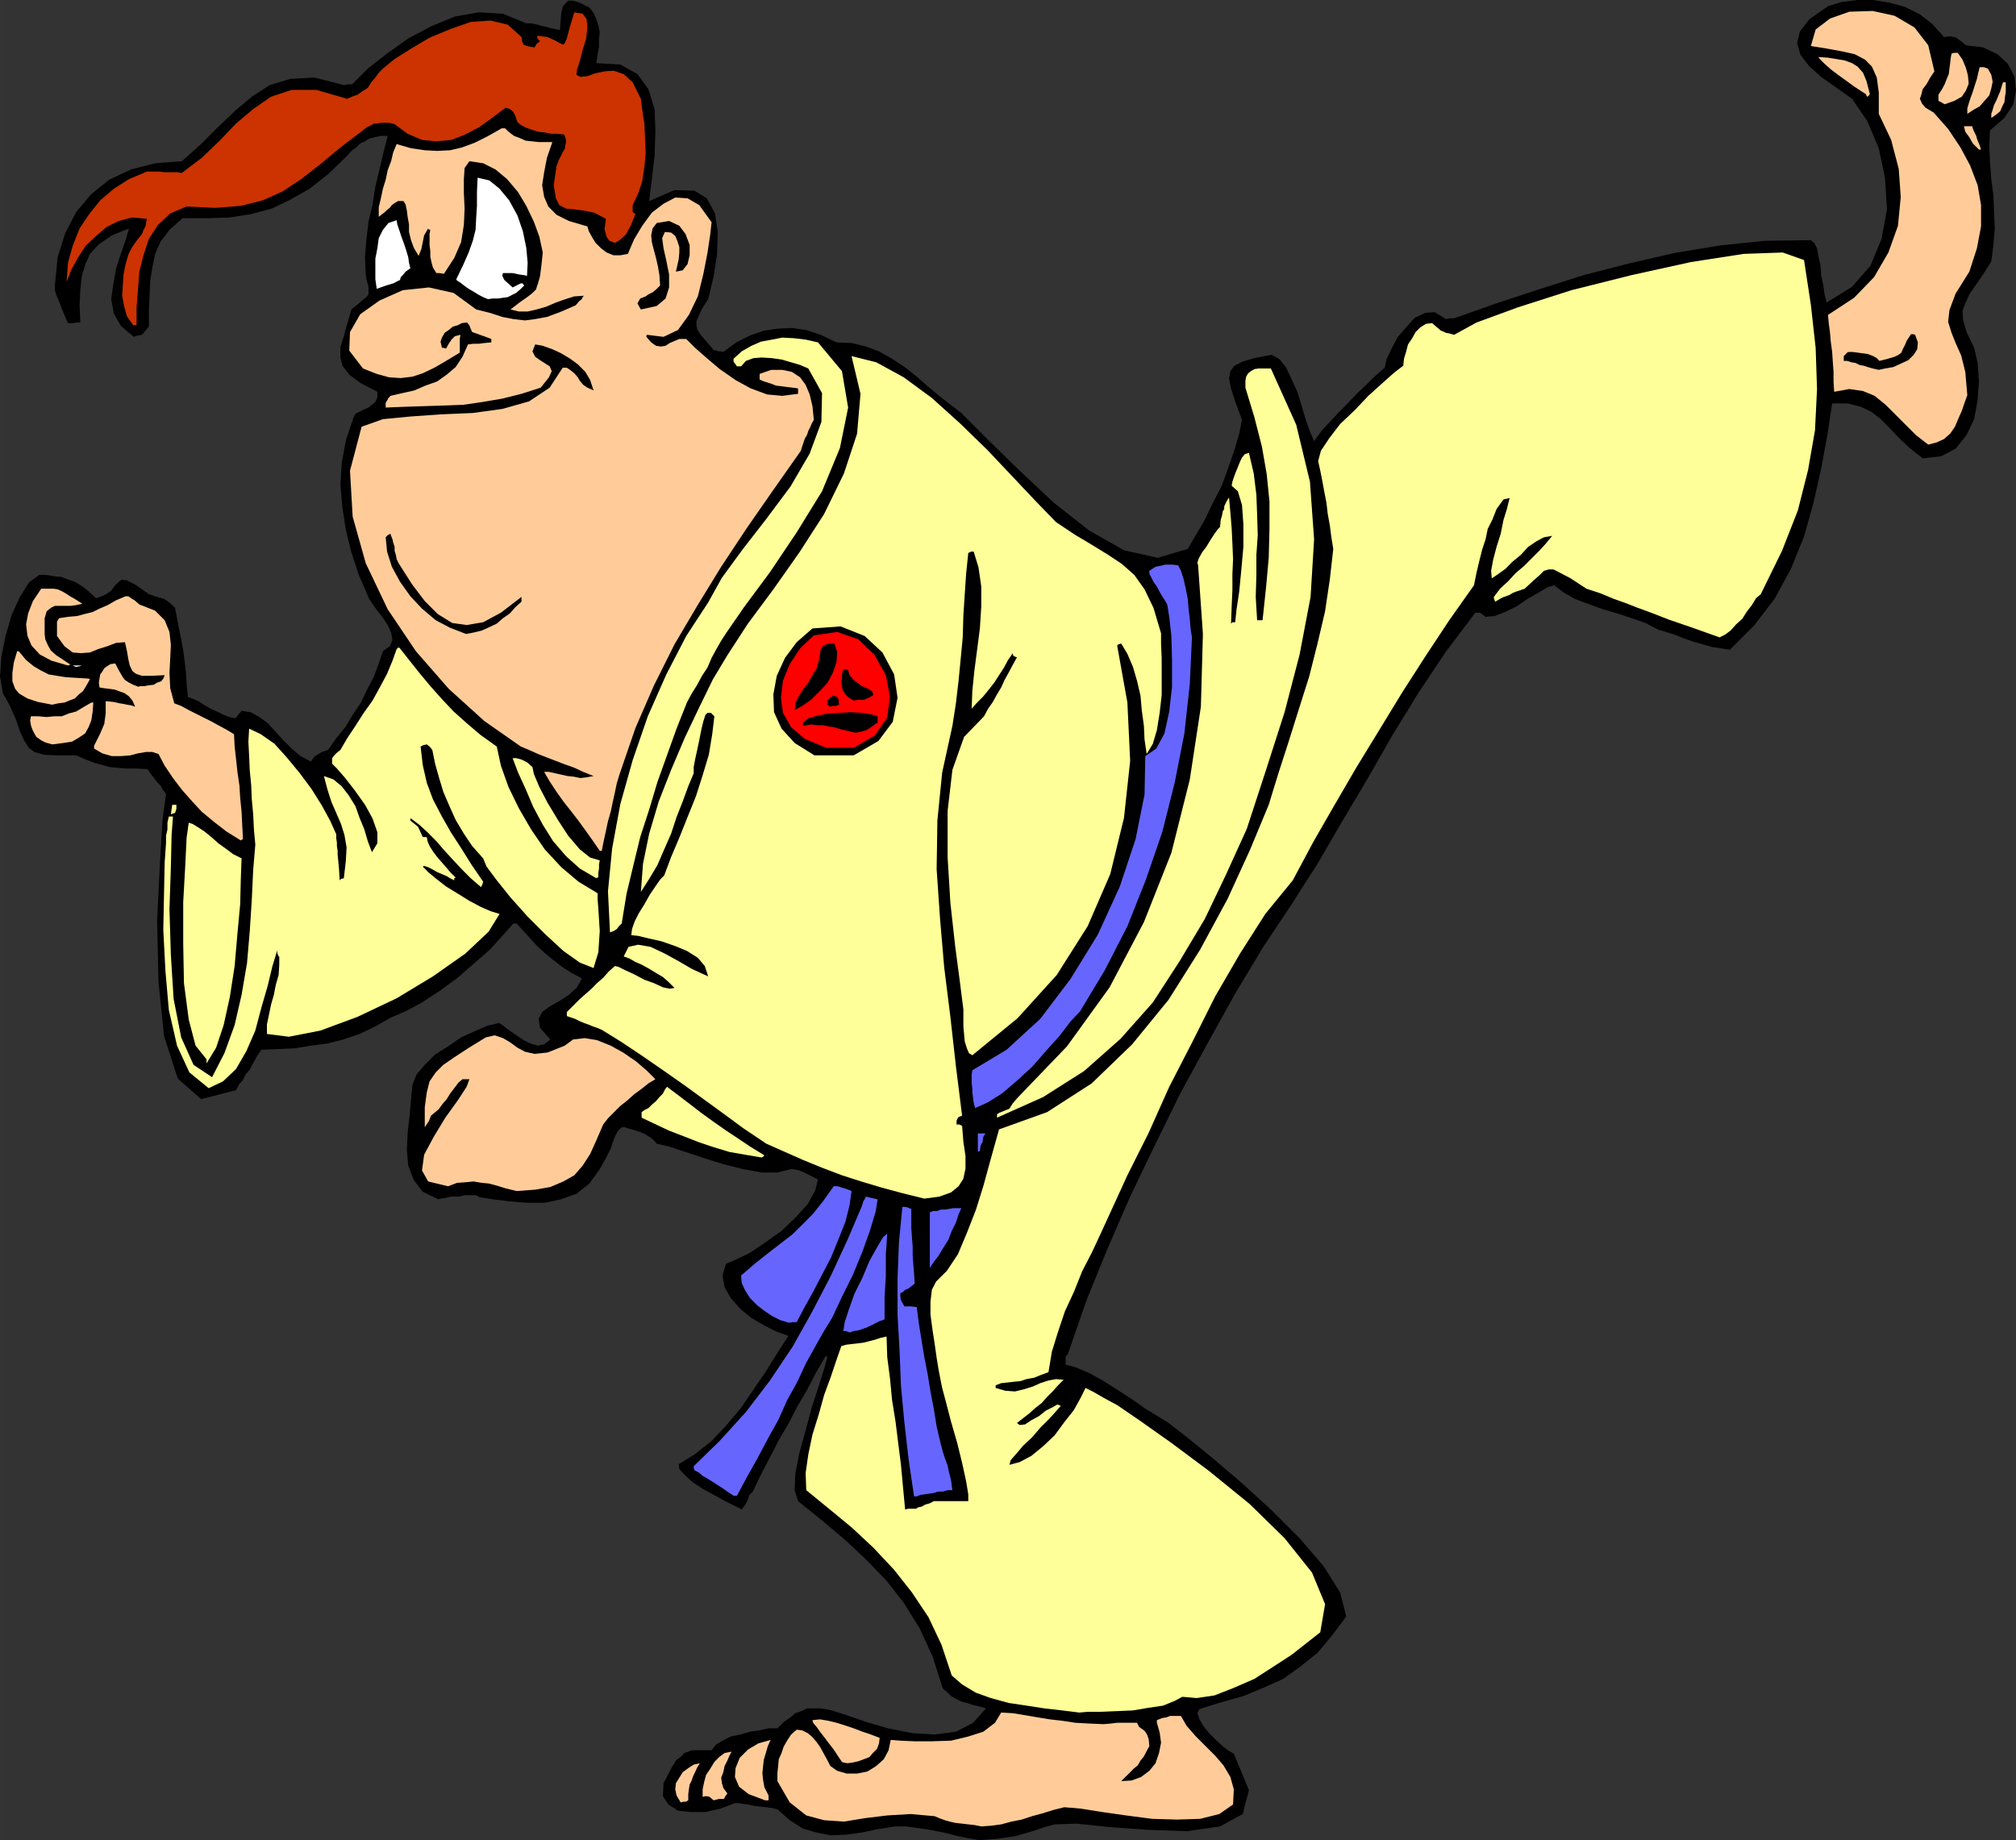 <?xml version="1.0" encoding="UTF-8"?>
<!DOCTYPE svg PUBLIC "-//W3C//DTD SVG 1.1//EN" "http://www.w3.org/Graphics/SVG/1.1/DTD/svg11.dtd">
<!-- Creator: CorelDRAW X6 -->
<svg xmlns="http://www.w3.org/2000/svg" xml:space="preserve" width="191.464mm" height="174.781mm" version="1.1" style="shape-rendering:geometricPrecision; text-rendering:geometricPrecision; image-rendering:optimizeQuality; fill-rule:evenodd; clip-rule:evenodd"
viewBox="0 0 18928 17279"
 xmlns:xlink="http://www.w3.org/1999/xlink">
 <rect x="0" y="0" width="18928" height="17279" fill="#333333" stroke="none"/>
 <defs>
  <style type="text/css">
   <![CDATA[
    .fil0 {fill:black}
    .fil3 {fill:#6666FF}
    .fil6 {fill:#CC3300}
    .fil4 {fill:red}
    .fil1 {fill:#FFCC99}
    .fil2 {fill:#FFFF99}
    .fil5 {fill:white}
   ]]>
  </style>
 </defs>
 <g id="Layer_x0020_1">
  <g id="_208273944">
   <polygon class="fil0" points="9194,17279 9084,17260 8987,17240 8891,17215 8794,17195 8698,17176 8601,17163 8504,17150 8408,17150 8240,17176 8092,17208 7937,17228 7802,17234 7667,17208 7538,17170 7415,17092 7299,16989 7241,16976 7190,16970 7132,16963 7080,16957 7022,16944 6971,16938 6932,16931 6900,16931 6765,16983 6623,17015 6481,17015 6365,17002 6275,16944 6224,16867 6230,16744 6314,16583 6352,16525 6397,16493 6423,16461 6462,16448 6494,16435 6539,16435 6597,16435 6681,16435 6720,16384 6784,16345 6861,16306 6952,16287 7042,16261 7132,16248 7216,16229 7299,16229 7357,16171 7422,16126 7467,16087 7525,16068 7577,16042 7641,16042 7712,16042 7808,16061 7950,16106 8137,16171 8337,16229 8562,16274 8775,16287 8975,16261 9136,16177 9258,16042 9194,16023 9136,16010 9078,15991 9026,15978 8975,15952 8929,15926 8891,15887 8852,15855 8755,15552 8633,15288 8485,15050 8324,14844 8131,14644 7931,14457 7718,14277 7493,14096 7461,13993 7467,13839 7506,13639 7564,13433 7622,13214 7686,13020 7738,12853 7770,12737 7750,12737 7660,12892 7577,13053 7486,13207 7403,13368 7312,13523 7229,13684 7145,13845 7068,14006 7035,14038 7022,14084 6997,14129 6964,14174 6887,14135 6797,14090 6694,14032 6597,13980 6501,13916 6430,13852 6378,13794 6372,13749 6520,13658 6675,13536 6816,13388 6958,13220 7080,13040 7203,12859 7306,12692 7403,12544 7293,12505 7177,12447 7055,12376 6952,12292 6861,12189 6803,12086 6784,11977 6816,11867 6906,11829 7042,11764 7183,11668 7338,11558 7473,11429 7583,11307 7654,11178 7680,11075 7602,11036 7551,11010 7506,10991 7480,10985 7441,10978 7428,10978 7299,11010 7151,11010 6977,10978 6797,10933 6610,10875 6436,10817 6282,10766 6166,10740 6140,10708 6108,10682 6056,10650 6011,10630 5953,10611 5908,10598 5863,10585 5837,10585 5798,10624 5773,10675 5753,10727 5734,10785 5708,10836 5682,10888 5657,10933 5631,10978 5534,11113 5412,11210 5264,11262 5115,11294 4948,11294 4787,11281 4632,11262 4503,11242 4471,11223 4426,11223 4368,11223 4304,11236 4233,11236 4181,11249 4136,11255 4117,11262 3969,11191 3885,11081 3833,10946 3820,10798 3827,10637 3846,10476 3859,10321 3872,10186 3911,10089 3988,9999 4085,9902 4207,9825 4329,9741 4458,9683 4574,9632 4684,9606 4716,9625 4774,9670 4838,9715 4916,9767 4980,9799 5051,9819 5109,9806 5167,9761 5070,9651 5057,9567 5090,9503 5161,9451 5251,9400 5341,9342 5418,9271 5463,9187 5367,9136 5276,9078 5193,9013 5115,8949 5038,8878 4974,8807 4909,8736 4851,8672 4832,8672 4819,8672 4722,8781 4600,8917 4452,9045 4297,9181 4130,9303 3962,9413 3808,9496 3672,9554 3524,9638 3376,9709 3221,9761 3073,9799 2919,9819 2764,9844 2609,9851 2455,9857 2422,9902 2397,9947 2371,9992 2345,10044 2306,10089 2281,10141 2242,10186 2216,10237 1888,10321 1669,10128 1540,9728 1488,9219 1475,8646 1501,8118 1527,7686 1559,7454 1527,7415 1508,7377 1475,7345 1456,7319 1411,7261 1385,7222 1269,7216 1179,7216 1095,7209 1031,7203 960,7183 889,7164 805,7132 715,7093 535,7093 412,7087 322,7061 271,7022 226,6952 187,6868 148,6752 90,6623 26,6507 0,6352 13,6166 52,5972 110,5773 187,5605 271,5470 367,5399 438,5399 515,5412 580,5418 644,5444 702,5463 767,5502 825,5547 902,5618 986,5586 1044,5547 1076,5502 1108,5470 1140,5444 1192,5450 1269,5489 1398,5579 1456,5599 1520,5618 1540,5624 1572,5644 1604,5669 1643,5708 1662,5805 1682,5908 1701,6004 1720,6108 1733,6204 1746,6314 1752,6423 1765,6546 1804,6559 1862,6584 1913,6617 1978,6655 2036,6681 2100,6713 2152,6733 2210,6745 2236,6713 2268,6675 2352,6687 2435,6733 2513,6790 2590,6874 2661,6952 2738,7029 2822,7100 2919,7151 2951,7106 2989,7080 3022,7061 3080,7042 3157,6932 3241,6829 3311,6713 3389,6597 3447,6475 3511,6352 3556,6230 3595,6114 3659,6069 3685,6011 3672,5940 3640,5869 3589,5792 3537,5727 3492,5663 3466,5624 3369,5399 3299,5186 3247,4974 3215,4768 3196,4555 3208,4349 3247,4136 3318,3924 3337,3885 3376,3866 3415,3846 3460,3827 3492,3801 3524,3775 3543,3730 3543,3679 3382,3595 3279,3518 3215,3434 3196,3357 3196,3260 3228,3157 3260,3041 3299,2906 3363,2854 3408,2815 3440,2790 3460,2764 3460,2732 3460,2693 3447,2648 3434,2583 3427,2410 3440,2248 3460,2081 3498,1920 3524,1752 3563,1591 3601,1430 3640,1276 3576,1276 3518,1289 3466,1301 3427,1327 3382,1346 3344,1385 3299,1417 3260,1462 3080,1636 2906,1772 2725,1875 2551,1959 2358,2010 2158,2042 1946,2049 1714,2049 1591,2158 1508,2268 1456,2384 1430,2513 1411,2629 1404,2770 1398,2906 1398,3067 1359,3112 1334,3144 1295,3150 1256,3163 1134,3060 1069,2944 1044,2809 1063,2674 1089,2525 1134,2384 1179,2255 1211,2145 1050,2210 928,2294 844,2384 799,2487 767,2596 754,2725 747,2867 754,3028 722,3028 689,3034 657,3034 638,3034 618,2989 599,2944 580,2899 567,2861 548,2815 528,2770 515,2725 515,2680 541,2416 612,2190 715,1991 857,1823 1024,1688 1231,1591 1456,1533 1707,1514 1881,1359 2042,1198 2203,1044 2364,908 2532,799 2725,741 2951,728 3228,799 3266,792 3305,792 3453,644 3634,503 3833,361 4052,245 4271,155 4497,116 4722,129 4941,219 4980,219 5019,225 5051,232 5090,245 5128,251 5167,264 5206,271 5257,283 5264,193 5270,122 5283,64 5309,32 5334,6 5380,6 5444,26 5534,71 5573,122 5599,180 5618,238 5631,303 5624,361 5624,438 5611,509 5599,593 5824,606 5985,696 6088,838 6146,1024 6153,1231 6146,1462 6120,1682 6095,1888 6333,1785 6520,1791 6636,1862 6713,2004 6739,2178 6733,2384 6700,2596 6649,2809 6591,2899 6559,2970 6539,3015 6539,3060 6546,3092 6578,3144 6629,3202 6700,3286 6726,3292 6745,3299 6765,3299 6791,3305 6913,3215 7042,3150 7171,3105 7306,3086 7435,3080 7570,3099 7705,3144 7854,3215 7995,3221 8131,3254 8253,3299 8375,3369 8485,3440 8601,3531 8710,3627 8833,3730 9026,3878 9277,4130 9574,4420 9896,4722 10224,4980 10553,5167 10869,5238 11152,5154 11223,5032 11307,4890 11384,4729 11468,4568 11532,4394 11590,4226 11635,4072 11661,3943 11597,3769 11558,3647 11539,3550 11552,3485 11590,3434 11668,3395 11777,3363 11938,3331 12009,3369 12073,3447 12125,3556 12183,3685 12222,3814 12260,3943 12299,4052 12338,4143 12408,4046 12486,3962 12570,3872 12653,3788 12737,3698 12827,3614 12911,3531 13001,3453 13020,3369 13066,3273 13124,3163 13207,3067 13285,2983 13381,2938 13471,2931 13575,2996 13613,2989 13652,2989 14051,2848 14464,2712 14870,2583 15295,2474 15714,2377 16139,2306 16570,2261 17002,2255 17034,2281 17060,2332 17073,2403 17092,2493 17099,2583 17118,2674 17131,2764 17150,2841 17389,2693 17563,2493 17666,2242 17717,1965 17698,1669 17640,1392 17530,1134 17389,928 17234,818 17099,722 16983,618 16905,515 16873,406 16899,296 16989,180 17163,58 17292,19 17440,0 17588,0 17743,26 17885,64 18026,135 18142,225 18252,348 18303,341 18349,348 18368,354 18394,374 18419,393 18458,425 18619,445 18754,509 18851,599 18915,722 18928,850 18903,979 18819,1108 18684,1224 18677,1372 18684,1527 18696,1682 18716,1836 18722,1991 18729,2145 18716,2300 18696,2455 18619,2577 18548,2680 18490,2764 18452,2848 18426,2918 18432,3009 18464,3118 18535,3266 18568,3408 18580,3582 18568,3756 18535,3936 18464,4085 18361,4213 18226,4284 18052,4304 17923,4201 17827,4110 17736,4014 17659,3936 17569,3866 17472,3820 17350,3788 17202,3788 17157,4085 17099,4400 17028,4716 16938,5038 16815,5341 16661,5624 16467,5876 16242,6101 16158,6088 16074,6075 15984,6050 15894,6024 15804,5992 15720,5959 15643,5934 15572,5914 15449,5850 15320,5805 15185,5760 15050,5721 14908,5669 14786,5624 14676,5560 14592,5496 14528,5515 14444,5566 14341,5624 14238,5695 14129,5747 14032,5785 13948,5792 13897,5753 13864,5753 13852,5753 13575,6120 13317,6507 13072,6906 12840,7312 12602,7712 12370,8111 12119,8504 11861,8891 11590,9342 11333,9806 11081,10269 10843,10753 10611,11236 10398,11726 10199,12215 10025,12718 10005,12737 10005,12756 10005,12776 10005,12814 10102,12840 10224,12892 10353,12963 10495,13053 10624,13136 10753,13227 10869,13298 10972,13362 11146,13497 11384,13691 11655,13922 11938,14180 12202,14444 12428,14708 12582,14953 12640,15179 12505,15359 12370,15520 12209,15649 12048,15765 11861,15849 11674,15926 11468,15984 11262,16048 11242,16087 11262,16145 11300,16210 11358,16280 11416,16338 11487,16403 11539,16442 11584,16467 11726,16809 11668,17034 11455,17150 11146,17195 10778,17182 10424,17157 10108,17124 9902,17131 9806,17157 9715,17189 9625,17215 9541,17240 9451,17253 9368,17266 9277,17273 "/>
   <polygon class="fil1" points="9213,17150 9148,17137 9091,17131 9033,17124 8975,17118 8917,17105 8871,17092 8820,17073 8775,17054 8549,17034 8330,17047 8118,17073 7924,17105 7738,17092 7570,17047 7415,16925 7299,16725 7299,16648 7306,16583 7312,16519 7338,16461 7357,16403 7390,16345 7428,16287 7480,16242 7531,16248 7583,16274 7622,16306 7667,16358 7699,16403 7731,16461 7763,16519 7796,16583 7860,16628 7950,16654 8047,16654 8143,16635 8227,16583 8298,16519 8343,16435 8363,16338 8453,16345 8588,16351 8749,16351 8929,16345 9091,16306 9232,16261 9342,16177 9400,16081 9509,16087 9625,16106 9741,16126 9857,16145 9973,16158 10096,16177 10224,16184 10360,16190 10431,16184 10489,16177 10527,16177 10566,16177 10617,16177 10675,16177 10695,16216 10740,16248 10753,16261 10772,16293 10785,16332 10791,16396 10766,16442 10740,16493 10708,16532 10682,16577 10643,16609 10605,16648 10566,16686 10527,16725 10624,16719 10714,16686 10791,16628 10849,16557 10882,16461 10901,16364 10888,16268 10862,16177 10862,16164 10862,16152 10914,16132 10952,16126 10985,16113 11010,16113 11049,16113 11088,16113 11139,16203 11223,16300 11313,16390 11410,16487 11487,16577 11552,16686 11584,16802 11577,16944 11448,17034 11268,17079 11049,17086 10817,17079 10572,17047 10347,17015 10147,16983 9992,16970 9889,16996 9786,17028 9690,17054 9593,17086 9496,17105 9400,17131 9303,17144 "/>
   <polygon class="fil1" points="6391,16925 6352,16860 6340,16802 6346,16744 6378,16693 6410,16641 6462,16603 6513,16570 6571,16557 6546,16596 6526,16641 6507,16680 6494,16719 6475,16757 6468,16802 6462,16847 6462,16905 6449,16912 6443,16918 6417,16918 "/>
   <polygon class="fil1" points="7183,16905 7029,16847 6939,16777 6900,16686 6906,16603 6945,16506 7022,16429 7119,16371 7235,16338 7209,16396 7190,16461 7171,16525 7164,16590 7158,16648 7164,16712 7177,16783 7216,16860 7216,16880 7216,16905 7196,16905 "/>
   <polygon class="fil1" points="6700,16905 6662,16873 6642,16867 6617,16867 6597,16873 6597,16802 6610,16738 6629,16667 6668,16609 6707,16545 6752,16499 6803,16461 6868,16448 6848,16487 6829,16532 6803,16583 6791,16641 6771,16693 6778,16744 6791,16789 6829,16841 6810,16867 6797,16892 6752,16892 "/>
   <polygon class="fil1" points="7957,16557 7924,16551 7905,16545 7866,16487 7828,16429 7783,16371 7744,16319 7699,16261 7667,16216 7634,16177 7628,16152 7699,16145 7776,16158 7854,16177 7937,16203 8015,16229 8098,16261 8176,16287 8259,16319 8253,16371 8234,16422 8195,16461 8163,16499 8111,16519 8060,16538 8002,16551 "/>
   <polygon class="fil2" points="10134,16081 9973,16061 9806,16042 9638,16016 9471,15991 9303,15945 9161,15894 9033,15817 8936,15733 8839,15443 8717,15185 8562,14953 8395,14741 8201,14534 8002,14348 7783,14167 7570,13993 7564,13832 7589,13658 7628,13471 7686,13285 7738,13098 7802,12924 7854,12769 7899,12640 7944,12627 7995,12621 8047,12615 8105,12608 8156,12595 8208,12582 8266,12563 8324,12550 8330,12743 8356,12943 8375,13143 8408,13349 8433,13549 8459,13755 8478,13961 8498,14174 8530,14167 8556,14167 8575,14167 8601,14167 8620,14154 8652,14148 8685,14129 8730,14116 8768,14096 8807,14096 8846,14096 8897,14096 8936,14096 8987,14096 9033,14096 9091,14096 9091,14032 9071,13910 9033,13736 8987,13549 8929,13349 8884,13175 8846,13033 8833,12969 8813,12866 8794,12750 8775,12615 8755,12486 8736,12344 8736,12222 8749,12112 8788,12035 8891,11932 8994,11777 9078,11577 9161,11365 9232,11139 9290,10927 9342,10740 9380,10605 9831,10443 10250,10173 10630,9806 10972,9387 11268,8917 11526,8440 11738,7976 11912,7557 12003,7261 12099,6964 12196,6655 12292,6352 12370,6043 12441,5740 12486,5438 12518,5154 12499,5038 12486,4935 12466,4826 12454,4722 12434,4619 12415,4516 12396,4420 12376,4329 12402,4233 12479,4117 12582,3982 12718,3853 12847,3717 12982,3595 13091,3498 13175,3434 13182,3369 13201,3305 13220,3234 13259,3176 13291,3118 13336,3073 13388,3041 13446,3034 13484,3067 13529,3105 13549,3112 13575,3125 13607,3131 13652,3144 13864,3028 14251,2886 14754,2725 15320,2583 15875,2461 16371,2384 16738,2371 16938,2442 17002,2861 17047,3266 17060,3653 17041,4040 16976,4413 16880,4793 16731,5173 16532,5579 16487,5618 16448,5682 16403,5740 16358,5811 16300,5863 16248,5921 16197,5959 16145,5985 15875,5889 15668,5818 15501,5753 15378,5708 15263,5663 15153,5624 15031,5573 14895,5528 14747,5431 14650,5380 14586,5347 14541,5347 14496,5360 14457,5399 14399,5450 14315,5528 14277,5541 14238,5554 14206,5566 14174,5586 14103,5612 14038,5650 14026,5618 14026,5605 14084,5528 14161,5457 14232,5380 14309,5315 14380,5244 14451,5173 14515,5103 14573,5032 14496,5045 14425,5083 14348,5135 14277,5212 14199,5276 14135,5341 14064,5392 14006,5431 14000,5360 14019,5257 14051,5135 14090,5012 14116,4883 14148,4780 14167,4703 14174,4677 14142,4684 14116,4690 14051,4780 14013,4877 13968,4967 13948,5064 13916,5161 13890,5264 13864,5373 13839,5496 13607,5824 13381,6166 13162,6507 12950,6855 12737,7203 12531,7557 12331,7905 12138,8266 11880,8582 11642,8955 11410,9355 11197,9780 10978,10205 10785,10637 10585,11036 10411,11416 10334,11584 10250,11764 10160,11938 10083,12131 9999,12312 9934,12505 9876,12692 9844,12885 9773,12911 9709,12937 9638,12950 9580,12969 9516,12975 9458,12982 9400,12988 9348,13008 9348,13020 9348,13033 9438,13059 9529,13066 9612,13046 9696,13020 9767,12988 9844,12963 9915,12950 9986,12956 9934,13008 9883,13066 9831,13117 9780,13175 9722,13220 9664,13272 9606,13317 9548,13362 9574,13381 9625,13375 9683,13336 9754,13298 9819,13246 9883,13214 9928,13188 9960,13201 9915,13252 9851,13323 9767,13407 9690,13497 9606,13575 9541,13652 9490,13710 9477,13755 9574,13729 9683,13671 9793,13581 9902,13478 9992,13355 10083,13240 10147,13124 10192,13033 10218,13046 10270,13072 10302,13091 10347,13117 10405,13149 10489,13194 10688,13330 10998,13549 11352,13813 11732,14122 12061,14444 12318,14766 12441,15063 12396,15327 12273,15424 12125,15540 11957,15649 11777,15765 11584,15849 11403,15920 11236,15945 11101,15933 11030,15971 10920,16016 10785,16036 10637,16061 10476,16068 10334,16074 10212,16074 "/>
   <polygon class="fil3" points="8607,14051 8594,14051 8582,14051 8530,13697 8491,13355 8459,13014 8446,12685 8427,12344 8427,12009 8440,11668 8472,11333 8498,11333 8524,11339 8536,11345 8556,11352 8556,11442 8556,11532 8562,11616 8569,11706 8569,11784 8575,11874 8582,11957 8588,12054 8562,12073 8530,12099 8498,12112 8478,12131 8453,12144 8453,12170 8459,12209 8491,12267 8549,12267 8607,12273 8627,12428 8652,12582 8678,12743 8710,12905 8736,13066 8768,13233 8794,13394 8833,13562 8839,13581 8852,13633 8871,13691 8897,13761 8910,13826 8929,13897 8936,13948 8942,13993 8897,13993 8852,14006 8807,14006 8768,14019 8723,14026 8678,14032 8640,14038 "/>
   <polygon class="fil3" points="6887,14045 6829,14006 6784,13974 6733,13942 6694,13916 6642,13884 6597,13858 6559,13826 6520,13806 6513,13781 6513,13768 6758,13529 7003,13259 7229,12963 7441,12647 7628,12312 7802,11977 7957,11642 8092,11326 8105,11281 8118,11262 8124,11249 8131,11236 8182,11249 8240,11262 8221,11378 8169,11552 8098,11751 8008,11970 7905,12177 7815,12370 7725,12518 7667,12621 7570,12795 7486,12975 7390,13149 7306,13336 7209,13510 7113,13691 7016,13864 6919,14045 6900,14045 "/>
   <polygon class="fil3" points="7976,12512 7944,12499 7918,12499 7931,12415 7969,12299 8021,12151 8098,11996 8163,11841 8234,11713 8292,11616 8330,11584 8324,11680 8317,11777 8317,11880 8317,11983 8311,12080 8305,12183 8305,12286 8305,12389 8253,12408 8214,12428 8176,12447 8137,12466 8098,12479 8060,12492 8015,12499 "/>
   <polygon class="fil3" points="7409,12421 7325,12396 7248,12357 7171,12305 7106,12254 7042,12189 6997,12119 6964,12048 6958,11977 7093,11861 7216,11764 7332,11674 7441,11590 7538,11494 7634,11397 7731,11275 7828,11139 7866,11139 7905,11152 7950,11165 7995,11184 7976,11320 7937,11474 7873,11635 7802,11809 7718,11970 7634,12131 7551,12280 7480,12415 7441,12415 "/>
   <polygon class="fil3" points="8730,11906 8730,11835 8730,11771 8730,11706 8730,11642 8730,11577 8730,11513 8730,11449 8730,11384 8762,11371 8801,11371 8833,11358 8871,11358 8910,11352 8949,11345 8987,11345 9026,11345 9000,11403 8975,11481 8936,11558 8904,11642 8859,11713 8813,11790 8768,11848 "/>
   <polygon class="fil2" points="8678,11255 8472,11204 8279,11152 8085,11094 7905,11036 7718,10965 7544,10894 7370,10817 7196,10740 6984,10598 6791,10456 6597,10315 6410,10179 6217,10044 6030,9915 5837,9786 5650,9670 5605,9651 5566,9638 5521,9619 5483,9606 5438,9587 5399,9567 5360,9554 5322,9541 5322,9522 5322,9503 5380,9445 5438,9387 5496,9335 5554,9284 5605,9232 5663,9181 5715,9123 5773,9071 5805,9078 5869,9110 5953,9148 6050,9200 6140,9232 6224,9271 6288,9284 6333,9277 6275,9219 6224,9174 6159,9136 6095,9097 6024,9058 5966,9033 5908,9000 5856,8981 5901,8891 5992,8871 6108,8891 6243,8955 6372,9026 6494,9097 6591,9142 6649,9168 6617,9071 6552,8994 6449,8929 6340,8884 6211,8839 6095,8813 5992,8788 5927,8781 5934,8723 5959,8652 5998,8575 6050,8491 6101,8401 6153,8324 6198,8259 6236,8221 6301,8047 6378,7866 6455,7673 6533,7480 6597,7280 6655,7087 6687,6894 6707,6726 6675,6694 6642,6694 6623,6713 6604,6771 6584,6855 6565,6952 6546,7042 6526,7132 6513,7203 6513,7261 6462,7383 6410,7525 6352,7673 6301,7828 6236,7976 6172,8124 6095,8253 6017,8375 6037,8111 6095,7828 6185,7525 6301,7229 6430,6926 6565,6642 6694,6378 6829,6153 7022,5856 7261,5534 7506,5186 7738,4826 7924,4445 8047,4072 8079,3698 7995,3344 8227,3402 8485,3543 8749,3737 9013,3975 9271,4226 9509,4478 9728,4710 9915,4903 10089,5019 10250,5115 10398,5206 10534,5296 10650,5399 10746,5534 10830,5708 10901,5947 10901,6043 10907,6185 10907,6346 10907,6526 10888,6694 10862,6855 10824,6984 10766,7080 10746,6945 10740,6816 10720,6668 10708,6533 10675,6391 10637,6262 10585,6140 10527,6043 10501,6050 10489,6062 10585,6597 10611,7145 10553,7680 10424,8208 10212,8697 9922,9155 9554,9561 9129,9909 9097,9889 9078,9844 9058,9780 9052,9715 9045,9638 9045,9567 9045,9509 9045,9477 9013,9226 8968,8884 8923,8478 8897,8047 8897,7615 8942,7229 9052,6919 9239,6726 9277,6655 9322,6591 9361,6520 9400,6455 9432,6385 9471,6314 9509,6243 9548,6172 9529,6166 9516,6159 9509,6146 9509,6133 9464,6198 9426,6269 9380,6340 9335,6410 9284,6475 9232,6539 9174,6597 9123,6655 9129,6488 9148,6301 9174,6101 9200,5901 9213,5695 9213,5508 9187,5328 9142,5180 9116,5180 9091,5193 9071,5386 9058,5579 9045,5779 9039,5985 9020,6185 9000,6391 8975,6604 8942,6816 8846,7254 8801,7705 8794,8163 8826,8627 8865,9084 8923,9548 8975,10012 9033,10476 9000,10489 8987,10508 8981,10527 8981,10559 9007,10559 9033,10572 9045,10720 9065,10856 9065,10972 9045,11068 9000,11139 8929,11197 8820,11236 "/>
   <polygon class="fil1" points="4851,11184 4748,11159 4664,11133 4587,11113 4523,11107 4445,11094 4375,11101 4291,11107 4207,11139 4020,11094 3962,10991 3982,10843 4072,10675 4181,10495 4297,10334 4381,10205 4407,10134 4375,10134 4342,10134 4304,10166 4265,10218 4226,10269 4194,10321 4155,10366 4117,10418 4078,10450 4046,10476 4027,10527 3988,10585 3988,10398 4007,10257 4033,10154 4091,10070 4162,9999 4265,9928 4394,9844 4561,9741 4645,9722 4722,9748 4787,9786 4858,9838 4929,9876 5019,9896 5141,9883 5302,9819 5380,9761 5489,9748 5605,9767 5734,9819 5850,9883 5972,9967 6069,10050 6153,10134 6088,10173 6024,10224 5953,10276 5889,10334 5824,10385 5766,10443 5708,10501 5663,10559 5599,10708 5541,10836 5470,10946 5392,11036 5289,11094 5167,11146 5025,11171 "/>
   <polygon class="fil2" points="7151,10869 6997,10843 6848,10817 6700,10772 6565,10727 6417,10669 6282,10617 6146,10553 6024,10495 6024,10469 6024,10443 6050,10424 6088,10405 6120,10373 6159,10340 6191,10302 6224,10269 6243,10231 6262,10205 6365,10282 6475,10366 6584,10450 6700,10534 6810,10611 6926,10688 7042,10766 7177,10849 7164,10862 "/>
   <polygon class="fil3" points="9181,10817 9181,10772 9181,10727 9181,10682 9181,10643 9213,10643 9252,10643 9232,10675 9226,10720 9206,10759 9200,10811 9187,10811 "/>
   <polygon class="fil2" points="9361,10495 9361,10476 9361,10463 9380,10450 9413,10437 9445,10424 9477,10411 9509,10360 9554,10308 10018,9825 10418,9271 10740,8659 10998,8008 11171,7319 11275,6636 11294,5953 11249,5309 11242,5283 11255,5244 11287,5186 11326,5135 11365,5070 11403,5012 11436,4967 11455,4948 11461,4883 11474,4838 11481,4800 11494,4780 11494,4755 11506,4729 11519,4703 11539,4671 11552,4813 11564,4961 11571,5103 11577,5251 11571,5392 11571,5541 11564,5695 11558,5856 11571,5843 11597,5843 11610,5721 11635,5554 11655,5347 11674,5135 11674,4922 11661,4742 11622,4613 11564,4561 11571,4523 11584,4484 11603,4432 11622,4387 11642,4336 11661,4297 11687,4265 11726,4252 11771,4445 11796,4645 11803,4832 11809,5025 11796,5212 11796,5405 11790,5605 11803,5824 11829,5824 11854,5824 11887,5515 11912,5238 11919,4967 11919,4710 11893,4452 11848,4194 11777,3917 11693,3640 11693,3576 11700,3537 11719,3505 11745,3485 11777,3466 11816,3460 11867,3460 11932,3460 12170,3988 12299,4523 12338,5064 12305,5605 12202,6146 12061,6687 11887,7229 11706,7783 11513,8208 11313,8627 11075,9026 10824,9413 10521,9754 10179,10057 9793,10302 "/>
   <polygon class="fil3" points="9155,10405 9142,10353 9136,10308 9129,10257 9129,10218 9123,10173 9123,10128 9123,10089 9129,10050 9451,9857 9767,9567 10050,9194 10308,8775 10514,8324 10662,7879 10746,7461 10753,7100 10856,7029 10933,6887 10978,6681 11004,6449 11004,6198 10998,5972 10978,5792 10959,5676 10933,5631 10907,5592 10882,5547 10862,5508 10830,5463 10811,5425 10791,5386 10791,5360 10849,5322 10914,5309 10940,5302 10978,5302 11010,5302 11062,5309 11088,5360 11113,5438 11133,5528 11152,5624 11159,5715 11171,5811 11178,5901 11191,5985 11171,6423 11120,6887 11030,7345 10914,7808 10759,8259 10585,8697 10373,9110 10141,9496 10050,9593 9947,9728 9819,9870 9690,10018 9541,10154 9406,10269 9271,10353 "/>
   <polygon class="fil2" points="1959,10218 1778,10070 1662,9819 1585,9483 1553,9116 1533,8730 1540,8388 1546,8098 1559,7911 1559,7847 1572,7789 1572,7725 1585,7667 1604,7667 1624,7667 1611,7841 1604,8150 1591,8536 1604,8968 1630,9380 1701,9741 1817,9999 1991,10115 2107,9889 2203,9625 2268,9342 2319,9045 2345,8743 2364,8446 2377,8169 2397,7931 2384,7789 2377,7647 2364,7506 2358,7370 2345,7235 2339,7100 2332,6964 2339,6842 2448,6894 2577,6984 2693,7113 2815,7261 2925,7409 3022,7564 3099,7705 3157,7834 3157,7873 3163,7911 3163,7944 3170,7989 3170,8027 3176,8085 3183,8163 3189,8266 3202,8253 3228,8247 3247,8085 3254,7957 3234,7841 3202,7738 3157,7634 3112,7531 3073,7409 3041,7287 3131,7319 3208,7383 3273,7467 3337,7570 3376,7680 3421,7789 3453,7899 3492,8002 3543,7918 3543,7815 3498,7686 3427,7557 3331,7422 3241,7306 3163,7216 3118,7171 3118,7119 3138,7093 3163,7068 3196,7042 3260,6932 3337,6816 3415,6694 3498,6578 3569,6449 3634,6327 3685,6204 3724,6095 3737,6082 3750,6082 3846,6204 3949,6333 4046,6449 4155,6571 4259,6681 4381,6790 4510,6900 4664,7010 4703,7190 4774,7390 4871,7589 4987,7789 5115,7976 5270,8143 5431,8279 5611,8388 5611,8446 5618,8536 5624,8633 5631,8743 5624,8846 5618,8942 5592,9026 5573,9090 5444,9039 5289,8929 5122,8775 4954,8607 4793,8427 4664,8266 4568,8137 4536,8060 4433,7944 4355,7828 4278,7699 4220,7570 4162,7435 4123,7306 4085,7171 4059,7042 4033,7010 4007,6990 3975,6997 3949,7010 3969,7183 4007,7351 4065,7506 4149,7667 4233,7815 4329,7963 4426,8118 4536,8279 4529,8305 4516,8330 4420,8247 4336,8163 4252,8073 4175,7989 4097,7899 4020,7821 3936,7744 3859,7686 3853,7686 3853,7705 3885,7731 3924,7763 3943,7802 3969,7860 3988,7860 4007,7860 4014,7899 4033,7944 4065,7995 4104,8047 4143,8092 4188,8143 4226,8189 4278,8240 4265,8247 4265,8266 4226,8247 4194,8227 4149,8208 4104,8189 4059,8163 4020,8143 3982,8131 3969,8137 4020,8189 4097,8253 4188,8324 4304,8395 4407,8459 4516,8517 4606,8556 4690,8582 4587,8749 4368,8955 4065,9168 3724,9374 3357,9548 3009,9677 2712,9735 2506,9709 2506,9619 2525,9529 2545,9432 2571,9342 2590,9245 2616,9155 2622,9058 2622,8981 2616,8981 2603,8949 2603,8923 2558,9071 2513,9258 2455,9458 2397,9677 2313,9870 2216,10038 2094,10154 "/>
   <polygon class="fil2" points="1939,9986 1939,9967 1939,9947 1836,9819 1772,9574 1727,9232 1720,8859 1720,8472 1739,8131 1752,7866 1772,7725 1810,7738 1862,7770 1920,7808 1991,7866 2049,7918 2120,7969 2190,8021 2268,8060 2261,8247 2255,8491 2229,8768 2203,9071 2158,9361 2100,9625 2029,9838 "/>
   <polygon class="fil2" points="5727,8755 5708,8369 5747,7969 5824,7551 5940,7138 6082,6726 6256,6333 6443,5972 6649,5657 6778,5425 6971,5161 7196,4871 7422,4568 7602,4259 7712,3962 7718,3692 7589,3460 7512,3427 7428,3402 7338,3376 7248,3363 7151,3357 7074,3363 7003,3389 6958,3440 6932,3440 6919,3440 6887,3395 6887,3369 6964,3299 7055,3247 7145,3208 7248,3189 7345,3170 7454,3176 7564,3189 7680,3215 7905,3485 7963,3827 7886,4207 7718,4613 7480,4999 7229,5373 6990,5695 6816,5947 6771,6017 6726,6095 6681,6178 6642,6269 6591,6346 6546,6430 6494,6513 6449,6597 6352,6842 6262,7093 6172,7345 6095,7602 6011,7860 5947,8124 5882,8395 5837,8672 5811,8697 5792,8723 5760,8743 "/>
   <polygon class="fil2" points="5599,8247 5444,8156 5315,8040 5193,7899 5096,7744 5006,7576 4935,7409 4864,7254 4813,7119 4845,7119 4896,7132 4948,7158 4999,7203 5012,7267 5064,7390 5141,7538 5238,7699 5334,7847 5444,7976 5541,8053 5631,8079 5624,8118 5624,8156 5618,8195 5618,8240 5605,8240 "/>
   <polygon class="fil1" points="5631,7989 5560,7886 5496,7796 5425,7699 5360,7615 5289,7525 5225,7435 5161,7338 5109,7248 5154,7248 5212,7261 5270,7274 5328,7287 5386,7293 5450,7306 5508,7299 5573,7287 5476,7248 5392,7209 5302,7177 5219,7145 5135,7113 5051,7080 4967,7042 4890,7010 4548,6771 4213,6468 3904,6114 3640,5721 3434,5289 3311,4851 3286,4420 3395,4007 3595,3936 3853,3911 4136,3891 4439,3878 4716,3840 4967,3769 5161,3640 5283,3453 5322,3453 5360,3479 5392,3505 5425,3543 5444,3576 5476,3614 5515,3640 5573,3666 5541,3569 5496,3492 5425,3421 5354,3369 5270,3318 5186,3279 5096,3247 5025,3234 4999,3299 5025,3350 5070,3382 5122,3415 5161,3440 5180,3485 5154,3543 5077,3640 4896,3698 4716,3743 4529,3775 4349,3801 4162,3808 3975,3814 3795,3820 3621,3827 3621,3782 3634,3762 3647,3737 3666,3717 3775,3692 3891,3666 3994,3621 4104,3582 4194,3518 4278,3447 4342,3350 4394,3234 4445,3228 4497,3228 4548,3221 4613,3215 4613,3196 4613,3183 4561,3163 4523,3150 4471,3131 4433,3118 4413,3073 4407,3054 4394,3041 4387,3028 4336,3034 4297,3054 4252,3067 4213,3099 4175,3125 4149,3170 4136,3208 4149,3266 4162,3266 4188,3273 4213,3228 4239,3189 4271,3157 4323,3144 4317,3183 4317,3228 4317,3266 4317,3311 4188,3389 4078,3453 3969,3505 3872,3537 3762,3550 3653,3543 3537,3511 3408,3460 3279,3292 3286,3118 3382,2951 3563,2822 3782,2725 4027,2699 4259,2751 4471,2906 4600,2938 4716,2976 4819,2996 4929,3009 5025,2996 5135,2976 5257,2931 5405,2867 5438,2828 5463,2809 5470,2790 5483,2777 5392,2783 5309,2809 5219,2841 5128,2880 5038,2906 4954,2925 4871,2925 4793,2906 4877,2841 4941,2796 4993,2757 5032,2719 5051,2661 5070,2596 5083,2493 5096,2371 5064,2223 5012,2081 4941,1933 4864,1804 4761,1682 4652,1591 4536,1533 4407,1514 4362,1578 4355,1682 4355,1810 4362,1959 4355,2113 4329,2274 4265,2422 4168,2571 4123,2564 4097,2564 4065,2513 4052,2468 4040,2410 4040,2358 4033,2300 4033,2248 4033,2197 4040,2158 4020,2152 4020,2145 3982,2210 3969,2274 3956,2339 3930,2403 3885,2326 3859,2255 3840,2178 3840,2107 3827,2036 3820,1978 3808,1920 3788,1888 3737,1888 3705,1907 3679,1926 3659,1952 3634,1971 3614,1991 3589,2010 3556,2036 3556,1946 3576,1862 3595,1772 3621,1688 3640,1598 3672,1514 3692,1430 3724,1353 3859,1392 3988,1411 4104,1417 4226,1411 4336,1385 4458,1340 4574,1282 4710,1205 4722,1205 4742,1205 4774,1237 4826,1276 4877,1295 4935,1321 4993,1327 5057,1334 5115,1334 5186,1334 5135,1482 5109,1617 5090,1739 5109,1849 5148,1939 5225,2017 5341,2075 5515,2126 5528,2171 5560,2229 5592,2281 5644,2332 5695,2371 5760,2397 5824,2397 5895,2384 5953,2248 6030,2120 6120,1997 6230,1913 6340,1855 6455,1862 6565,1926 6681,2087 6668,2203 6642,2377 6604,2571 6552,2783 6468,2957 6365,3099 6230,3163 6075,3144 6069,3150 6069,3163 6114,3215 6159,3247 6204,3254 6249,3247 6288,3221 6333,3202 6378,3183 6443,3183 6526,3266 6636,3363 6758,3466 6906,3569 7048,3647 7203,3704 7345,3717 7493,3698 7493,3672 7493,3647 7441,3640 7390,3634 7338,3627 7287,3621 7235,3601 7196,3589 7158,3576 7132,3563 7132,3531 7132,3511 7241,3473 7345,3473 7435,3492 7512,3543 7564,3614 7602,3704 7628,3814 7641,3943 7622,3975 7609,4007 7589,4046 7577,4085 7557,4117 7544,4155 7531,4194 7519,4233 7261,4600 7010,4961 6771,5322 6546,5689 6333,6050 6140,6436 5966,6836 5818,7267 5792,7351 5773,7441 5753,7531 5734,7622 5708,7712 5689,7802 5669,7892 5650,7989 5637,7989 "/>
   <polygon class="fil1" points="2261,7892 2126,7808 2010,7718 1894,7622 1804,7525 1707,7415 1624,7306 1546,7190 1488,7080 1430,7061 1372,7061 1295,7074 1224,7093 1134,7100 1050,7100 960,7074 883,7029 883,7010 883,7003 915,6939 941,6887 960,6842 979,6797 986,6745 992,6700 992,6642 992,6584 1063,6591 1121,6604 1160,6610 1192,6617 1231,6623 1269,6636 1243,6578 1211,6539 1166,6507 1127,6494 1076,6475 1024,6468 973,6462 934,6455 928,6410 934,6372 941,6333 960,6307 979,6275 1005,6256 1037,6236 1082,6230 1115,6294 1153,6359 1173,6385 1211,6410 1250,6430 1301,6449 1314,6443 1353,6443 1392,6436 1443,6430 1475,6410 1514,6397 1533,6372 1546,6340 1417,6346 1334,6346 1276,6327 1243,6301 1218,6249 1205,6191 1192,6114 1173,6030 1089,6037 1005,6069 921,6095 844,6127 760,6133 683,6127 606,6069 535,5972 535,5927 535,5901 535,5882 535,5869 535,5837 554,5805 638,5792 722,5785 792,5766 870,5747 934,5715 1011,5682 1089,5637 1179,5599 1205,5599 1231,5618 1263,5637 1308,5676 1456,5734 1546,5824 1591,5934 1604,6056 1598,6185 1591,6320 1598,6462 1636,6604 1701,6629 1772,6668 1836,6700 1913,6739 1978,6771 2049,6810 2120,6848 2197,6894 2203,7010 2216,7126 2229,7248 2248,7377 2255,7493 2268,7622 2274,7744 2281,7879 2268,7886 "/>
   <polygon class="fil2" points="1604,7647 1611,7596 1617,7557 1630,7557 1656,7557 1656,7596 1643,7634 1617,7641 "/>
   <polygon class="fil0" points="7647,7093 7461,6977 7338,6842 7267,6687 7261,6520 7293,6346 7370,6178 7480,6030 7628,5901 7892,5882 8118,5972 8285,6127 8395,6333 8427,6552 8382,6778 8247,6958 8015,7093 7963,7093 7918,7093 7873,7093 7828,7093 7776,7093 7738,7093 7686,7093 "/>
   <polygon class="fil4" points="7757,7022 7557,6939 7428,6829 7351,6694 7332,6552 7351,6391 7415,6236 7512,6088 7641,5966 7860,5934 8060,6004 8208,6146 8317,6340 8356,6539 8330,6739 8214,6906 8015,7022 7950,7022 7886,7022 7821,7022 "/>
   <polygon class="fil1" points="490,6990 425,6971 387,6952 341,6919 322,6887 303,6848 290,6810 283,6765 290,6726 361,6726 438,6733 509,6726 580,6726 644,6700 715,6681 780,6642 857,6597 876,6597 870,6681 857,6765 831,6829 799,6887 741,6926 676,6964 593,6977 "/>
   <polygon class="fil0" points="8034,6881 7950,6861 7892,6848 7834,6829 7789,6823 7731,6810 7680,6810 7615,6803 7538,6816 7538,6797 7538,6784 7589,6745 7673,6720 7770,6700 7886,6694 7989,6687 8092,6694 8176,6707 8240,6726 8240,6752 8240,6784 8176,6829 8137,6855 8092,6868 "/>
   <polygon class="fil0" points="7461,6668 7473,6591 7506,6526 7544,6468 7589,6410 7628,6340 7667,6275 7692,6191 7705,6101 7731,6062 7757,6050 7789,6043 7834,6043 7860,6120 7854,6217 7821,6314 7770,6410 7692,6494 7615,6571 7531,6629 "/>
   <polygon class="fil0" points="7789,6636 7776,6623 7770,6617 7770,6591 7770,6578 7783,6559 7802,6546 7821,6533 7866,6546 7873,6578 7879,6617 7860,6623 7847,6629 7821,6629 "/>
   <polygon class="fil1" points="490,6617 354,6591 258,6559 180,6513 142,6468 116,6397 116,6320 129,6224 161,6114 168,6114 180,6120 245,6198 316,6256 380,6294 457,6333 535,6346 618,6359 715,6365 831,6372 844,6378 812,6436 780,6488 741,6520 702,6559 651,6578 606,6597 548,6604 "/>
   <polygon class="fil0" points="8015,6578 7963,6546 7937,6520 7912,6481 7905,6449 7899,6404 7905,6365 7905,6327 7918,6288 7931,6288 7963,6288 7976,6340 8015,6385 8047,6410 8092,6443 8124,6455 8163,6475 8189,6494 8201,6526 8156,6552 8111,6571 8060,6571 "/>
   <polygon class="fil5" points="715,6262 696,6256 683,6249 722,6249 767,6249 747,6256 "/>
   <polygon class="fil1" points="638,6249 483,6204 374,6146 296,6062 258,5972 245,5863 264,5760 309,5644 387,5528 451,5528 503,5528 541,5534 586,5554 618,5573 657,5599 702,5624 773,5669 715,5682 664,5689 612,5689 567,5689 515,5689 477,5708 438,5740 419,5805 419,5882 419,5953 425,6004 451,6062 477,6108 528,6153 586,6191 664,6243 651,6243 "/>
   <polygon class="fil0" points="4375,5953 4226,5895 4091,5824 3962,5715 3853,5599 3756,5463 3679,5322 3634,5180 3621,5045 3640,5025 3666,5012 3672,5032 3685,5064 3692,5096 3705,5135 3705,5173 3717,5212 3724,5251 3743,5289 3866,5483 3988,5644 4110,5766 4246,5850 4381,5869 4536,5843 4703,5753 4896,5605 4896,5618 4896,5650 4838,5702 4787,5760 4722,5805 4664,5856 4594,5889 4523,5921 4445,5940 "/>
   <polygon class="fil1" points="18104,4175 17988,4085 17891,3988 17794,3891 17704,3801 17601,3717 17492,3672 17363,3653 17221,3679 17215,3582 17215,3492 17208,3395 17202,3305 17189,3208 17182,3125 17170,3034 17163,2957 17408,2796 17595,2603 17730,2371 17820,2120 17846,1849 17827,1585 17756,1314 17640,1069 17640,870 17621,728 17575,625 17511,560 17414,509 17298,483 17157,457 17002,432 17047,277 17182,174 17363,110 17582,103 17788,148 17975,258 18104,425 18162,670 18123,728 18091,786 18052,838 18039,889 18026,928 18046,973 18078,1011 18155,1057 18291,1211 18407,1385 18497,1553 18568,1739 18600,1926 18600,2126 18561,2332 18490,2551 18361,2757 18303,2912 18291,3022 18323,3125 18361,3221 18413,3337 18452,3492 18471,3711 18445,3782 18419,3859 18387,3930 18355,4007 18310,4072 18252,4123 18181,4155 "/>
   <polygon class="fil0" points="17640,3473 17582,3460 17537,3447 17498,3434 17459,3427 17421,3408 17382,3402 17343,3389 17311,3389 17311,3344 17343,3311 17356,3305 17395,3305 17440,3311 17492,3318 17537,3324 17588,3344 17621,3363 17646,3389 17724,3369 17788,3350 17827,3331 17852,3311 17865,3279 17885,3241 17904,3196 17943,3138 17962,3138 17981,3144 18007,3215 18001,3279 17968,3331 17917,3382 17846,3415 17775,3447 17698,3460 "/>
   <polygon class="fil6" points="1250,3054 1192,2970 1166,2880 1147,2777 1153,2680 1160,2577 1179,2480 1205,2390 1237,2326 1282,2261 1334,2197 1347,2158 1366,2126 1372,2087 1379,2055 1237,2042 1115,2075 999,2132 902,2216 805,2306 734,2416 670,2532 625,2648 638,2468 683,2306 747,2145 838,2010 941,1881 1069,1772 1211,1682 1379,1611 1411,1611 1450,1611 1495,1611 1540,1617 1578,1617 1624,1617 1662,1617 1707,1624 1894,1482 2062,1321 2216,1160 2377,1024 2545,908 2738,844 2970,844 3260,928 3305,908 3357,889 3402,857 3453,825 3485,773 3524,728 3556,683 3595,644 3705,554 3859,457 4033,354 4233,271 4420,206 4606,193 4768,232 4896,348 4903,393 4916,419 4929,425 4948,432 4974,438 5019,445 5038,412 5070,387 5045,361 5045,335 5141,348 5212,380 5257,406 5289,419 5302,406 5322,361 5347,264 5392,116 5470,129 5508,180 5515,264 5502,367 5470,470 5444,573 5418,651 5412,702 5450,722 5515,715 5586,689 5676,670 5760,664 5856,696 5940,773 6017,928 6030,1031 6050,1160 6056,1295 6062,1437 6050,1566 6030,1701 5992,1817 5940,1926 5940,1952 5940,1978 5940,1991 5966,2010 5921,2120 5876,2203 5818,2255 5773,2281 5721,2261 5695,2223 5676,2152 5689,2055 5579,1997 5483,1978 5386,1965 5315,1959 5251,1926 5219,1862 5199,1739 5225,1559 5244,1508 5264,1469 5283,1430 5302,1398 5309,1359 5315,1327 5309,1295 5296,1263 5231,1256 5173,1256 5109,1243 5051,1237 4993,1218 4935,1198 4890,1173 4858,1147 4838,1089 4819,1050 4787,1024 4748,1011 4626,1102 4503,1192 4368,1263 4239,1314 4097,1327 3962,1314 3827,1256 3705,1166 3653,1153 3614,1153 3576,1153 3543,1160 3511,1160 3479,1179 3447,1192 3415,1218 3196,1385 3002,1546 2828,1682 2654,1797 2468,1881 2261,1933 2023,1952 1752,1939 1598,2004 1482,2113 1398,2242 1347,2397 1308,2551 1295,2725 1282,2886 1282,3054 1263,3054 "/>
   <polygon class="fil0" points="6017,2906 5998,2873 5985,2848 6011,2803 6062,2783 6088,2764 6127,2745 6159,2719 6198,2680 6191,2583 6178,2506 6159,2422 6140,2352 6120,2274 6114,2210 6127,2145 6166,2094 6282,2075 6378,2120 6436,2197 6475,2300 6475,2397 6455,2480 6410,2538 6346,2551 6359,2493 6372,2435 6378,2371 6378,2319 6359,2261 6340,2216 6301,2184 6243,2178 6217,2236 6230,2332 6256,2448 6282,2577 6282,2699 6249,2803 6166,2873 "/>
   <polygon class="fil5" points="4581,2809 4536,2790 4497,2770 4445,2738 4400,2712 4355,2680 4323,2654 4291,2635 4284,2622 4349,2487 4400,2371 4439,2261 4465,2158 4471,2042 4478,1933 4478,1804 4484,1669 4594,1694 4690,1772 4780,1881 4858,2023 4909,2171 4941,2326 4954,2468 4948,2590 4916,2583 4871,2577 4813,2564 4768,2564 4722,2564 4716,2590 4735,2629 4813,2699 4851,2680 4877,2667 4890,2661 4909,2661 4909,2667 4922,2680 4883,2719 4845,2751 4806,2770 4768,2790 4722,2796 4677,2803 4626,2803 "/>
   <polygon class="fil5" points="3537,2712 3524,2622 3524,2532 3524,2429 3543,2332 3556,2236 3595,2158 3647,2094 3724,2068 3730,2107 3750,2165 3769,2223 3795,2294 3814,2352 3833,2416 3840,2468 3853,2519 3808,2551 3782,2583 3762,2603 3756,2629 3730,2641 3692,2661 3627,2680 "/>
   <polygon class="fil1" points="18580,1404 18522,1346 18490,1289 18452,1237 18439,1185 18477,1185 18516,1185 18529,1224 18555,1276 18561,1301 18574,1334 18587,1366 18600,1404 18587,1404 "/>
   <polygon class="fil1" points="18696,1108 18696,1069 18709,1031 18722,986 18742,947 18761,902 18780,857 18793,812 18806,773 18819,773 18832,773 18832,812 18832,863 18825,908 18819,960 18799,999 18780,1044 18742,1076 "/>
   <polygon class="fil1" points="18471,1069 18471,1018 18484,973 18503,915 18522,863 18542,799 18561,741 18574,683 18587,631 18626,631 18664,644 18696,702 18709,767 18696,831 18677,896 18632,947 18587,999 18529,1031 "/>
   <polygon class="fil1" points="18258,979 18226,960 18200,947 18200,915 18200,889 18233,838 18258,792 18278,741 18297,696 18303,644 18310,593 18316,541 18323,503 18349,496 18381,496 18426,560 18458,638 18477,709 18484,786 18458,850 18419,908 18349,947 "/>
   <polygon class="fil1" points="17530,908 17524,896 17517,883 17466,850 17408,812 17337,760 17266,709 17189,651 17131,599 17086,554 17073,535 17157,541 17240,554 17318,567 17389,593 17440,625 17492,683 17524,760 17556,883 17543,902 "/>
  </g>
 </g>
</svg>
